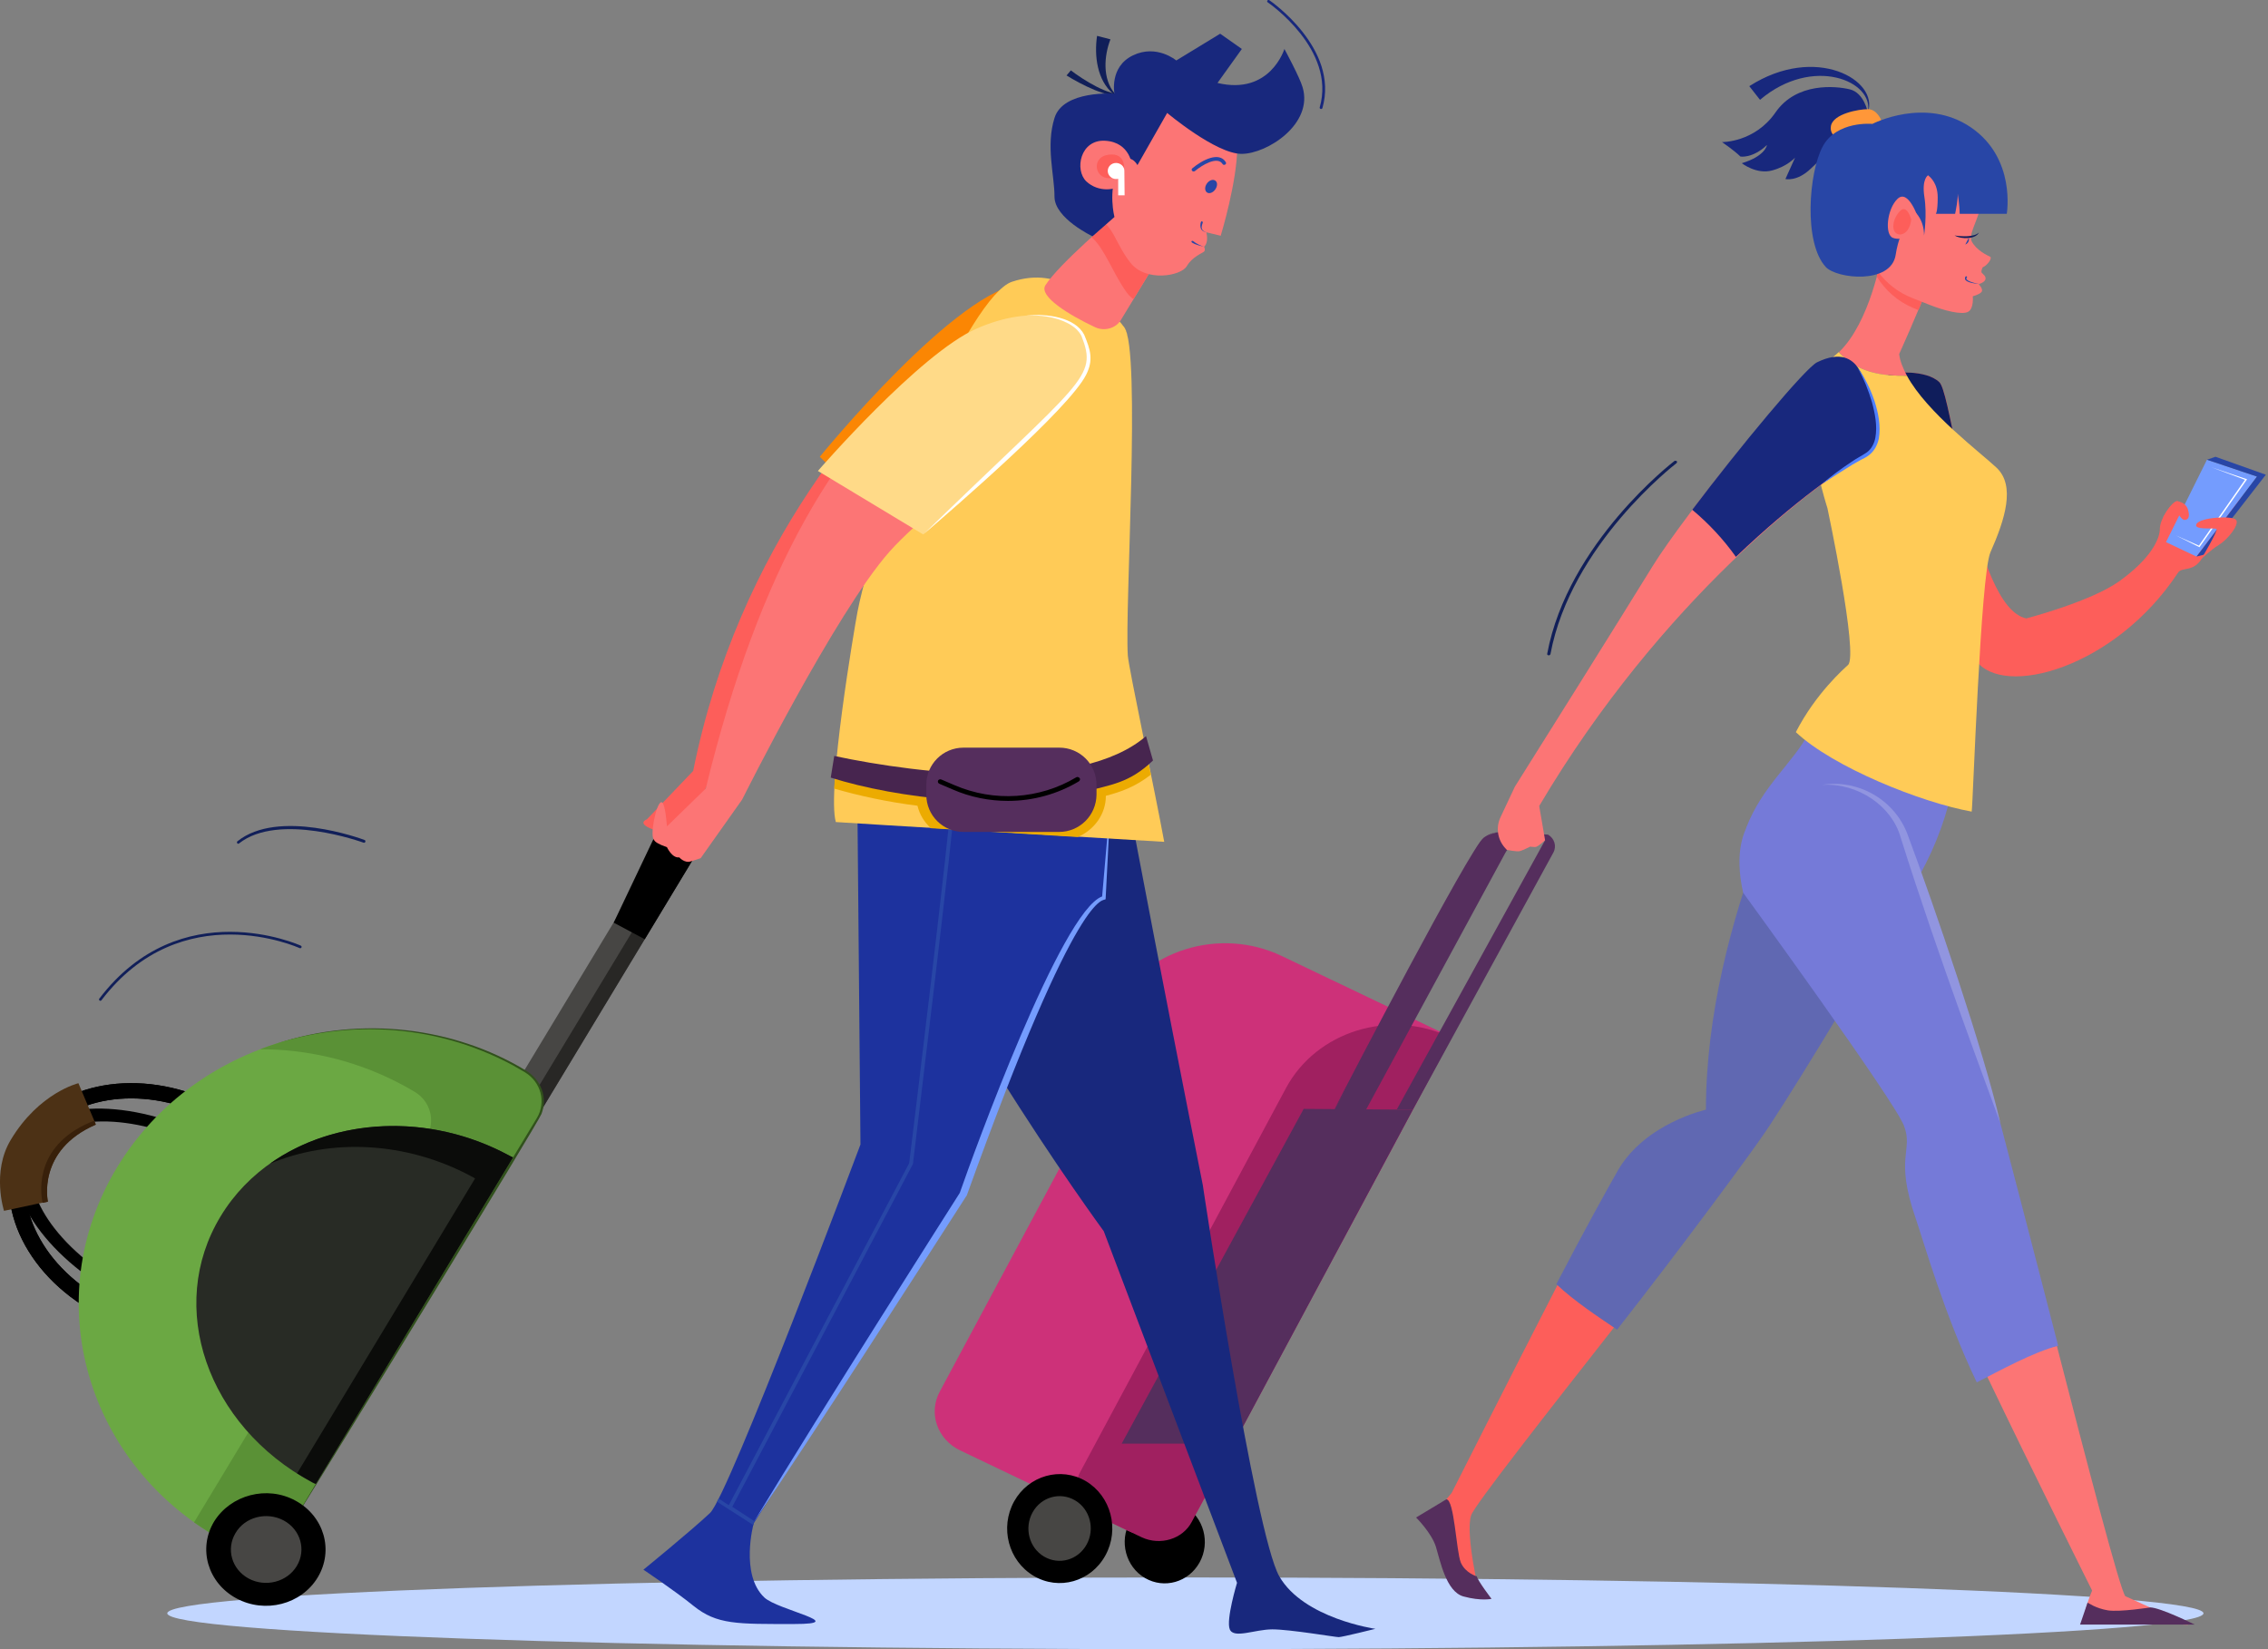 <svg width="165" height="120" viewBox="0 0 165 120" fill="none" xmlns="http://www.w3.org/2000/svg">
<rect x="0" y="0" width="165" height="120" fill="#808080" stroke="none"/>
<g clip-path="url(#clip0)">
<path d="M160.306 117.391C160.306 118.832 127.146 120 86.238 120C45.329 120 12.17 118.832 12.17 117.391C12.17 115.95 45.329 114.782 86.238 114.782C127.146 114.782 160.306 115.95 160.306 117.391Z" fill="#C2D6FF"/>
<path d="M127.264 6.27C132.092 3.174 136.727 5.841 135.889 8.178C136.376 5.9 131.878 4.011 128.043 7.263L127.264 6.27Z" fill="#18287D"/>
<path d="M135.889 8.178C135.889 8.178 135.616 6.756 134.584 6.503C133.553 6.25 130.69 5.978 129.172 8.178C127.653 10.378 125.277 10.339 125.277 10.339C125.277 10.339 126.115 10.904 126.621 11.391C126.621 11.391 127.497 11.546 128.548 10.553C128.548 10.553 128.451 11.352 126.718 11.877C126.718 11.877 127.789 12.715 128.918 12.403C130.028 12.111 130.593 11.469 130.593 11.469L129.892 13.026C129.892 13.026 130.729 13.24 131.742 12.267C132.754 11.332 135.889 8.178 135.889 8.178Z" fill="#18287D"/>
<path d="M136.862 8.743C136.862 8.743 136.551 7.944 135.889 7.944C135.227 7.944 133.358 8.275 133.202 9.171C133.046 10.067 134.195 10.359 135.305 10.359C136.414 10.359 136.862 8.743 136.862 8.743Z" fill="#FF9739"/>
<path d="M137.68 27.143C137.68 27.143 140.075 26.851 141.088 27.805C142.1 28.759 143.522 44.199 147.416 44.998C147.416 44.998 152.069 43.79 154.153 42.311C156.45 40.675 157.132 39.234 157.132 38.475C157.132 37.715 158.067 36.469 158.378 36.469C158.69 36.469 158.651 37.034 158.651 37.034C158.651 37.034 161.182 34.249 161.61 34.639C162.019 35.028 160.189 36.839 160.189 36.839C160.189 36.839 162.175 34.639 162.584 34.639C162.993 34.639 162.448 35.69 161.863 36.236C161.863 36.236 162.798 35.71 163.071 36.236C163.343 36.761 160.948 39.02 160.325 40.383C159.702 41.726 158.748 41.201 158.456 41.668C153.88 48.619 145.702 50.839 143.736 48.035C141.75 45.192 134.448 27.941 137.68 27.143Z" fill="#FD5E5A"/>
<path d="M141.087 27.805C140.075 26.851 137.68 27.143 137.68 27.143C136.258 27.493 136.862 30.978 138.167 35.048C139.588 34.444 140.97 33.587 142.411 33.023C141.847 30.316 141.438 28.136 141.087 27.805Z" fill="#0F1D5B"/>
<path d="M160.87 36.099C160.481 36.508 160.188 36.82 160.188 36.82C160.188 36.82 160.519 36.489 160.87 36.099Z" fill="#CD3179"/>
<path d="M160.558 33.451L157.579 39.448L159.799 40.5L164.199 34.678L160.558 33.451Z" fill="#749CFE"/>
<path d="M164.842 34.542L161.181 33.237L160.558 33.451L164.199 34.678L159.799 40.5L160.325 40.364L164.842 34.542Z" fill="#2846A6"/>
<path d="M158.378 36.469C158.378 36.469 159.001 36.508 159.176 37.073C159.351 37.638 159.176 37.832 158.923 37.832C158.67 37.832 158.475 37.267 158.261 37.267C158.047 37.267 157.365 37.657 157.365 37.657C157.365 37.657 157.891 36.605 158.378 36.469Z" fill="#FD5E5A"/>
<path d="M105.612 108.629L104.307 110.187C104.307 110.187 103.84 110.576 104.775 111.666C105.709 112.757 105.982 114.237 105.982 114.918C105.982 115.599 107.656 116.125 107.656 116.125C107.656 116.125 106.566 111.588 107.033 110.245C107.267 109.544 112.466 102.904 117.645 96.304C116.243 95.35 114.919 94.259 113.322 93.48C109.818 100.295 105.612 108.629 105.612 108.629Z" fill="#FD5E5A"/>
<path d="M138.362 65.987C134.682 65.014 131.157 63.476 128.1 61.256C125.959 66.941 124.109 73.873 124.109 80.746C124.109 80.746 119.689 81.72 117.703 85.166C117.002 86.393 115.172 89.684 113.225 93.442C114.568 94.707 116.243 95.797 117.645 96.752C122.454 90.618 127.283 84.037 128.159 82.752C129.463 80.941 134.643 72.53 138.362 65.987Z" fill="#6068B2"/>
<path d="M138.732 27.337C138.44 26.792 138.226 26.267 138.167 25.76C138.167 25.76 139.647 22.489 140.27 20.776C140.893 19.062 136.882 18.634 136.882 18.634C136.882 18.634 136.064 23.443 133.786 25.624C135.208 27.162 136.921 27.357 138.732 27.337Z" fill="#FC7575"/>
<path d="M136.862 18.634C136.862 18.634 136.765 19.237 136.531 20.114C137.154 21.126 138.069 21.944 139.199 22.411C139.335 22.47 139.432 22.509 139.569 22.567C139.841 21.924 140.094 21.282 140.27 20.795C140.873 19.082 136.862 18.634 136.862 18.634Z" fill="#FD5E5A"/>
<path d="M127.029 60.263C130.086 62.483 134.681 65.014 138.361 65.987C138.829 65.15 139.296 64.352 139.705 63.592C140.873 61.47 141.691 59.212 142.139 56.875C138.459 56.213 135.012 54.383 131.605 53.292C130.534 55.434 128.198 57.167 127.029 60.263Z" fill="#757AD8"/>
<path d="M149.635 97.92C147.824 98.407 146.072 99.049 144.437 99.886C148.058 107.441 152.205 115.736 152.205 115.736C152.205 115.736 151.388 117.683 151.699 117.956C151.991 118.248 155.146 118.072 155.652 118.072C156.139 118.072 159.196 118.228 159.196 118.228L154.62 116.145C154.23 115.658 151.874 106.623 149.635 97.92Z" fill="#FC7575"/>
<path d="M145.527 81.72C145.001 79.695 140.64 67 138.498 60.75C137.68 58.355 135.207 56.836 132.559 57.109C129.21 57.44 125.511 59.095 126.815 64.955C126.815 64.955 137.816 80.065 138.517 81.915C139.218 83.745 137.816 84.154 139.355 88.613C139.958 90.365 141.457 95.681 143.813 100.587C145.449 99.75 147.922 98.387 149.733 97.92C147.786 90.326 145.858 82.986 145.527 81.72Z" fill="#757AD8"/>
<path d="M145.527 81.72C144.69 79.403 141.01 69.629 138.265 60.906C137.622 58.647 135.169 56.953 132.56 57.109C135.188 56.68 137.856 58.199 138.79 60.75C140.679 65.812 144.359 76.56 145.527 81.72Z" fill="#9195E0"/>
<path d="M160.87 33.996L163.479 34.873L160.013 39.818L158.3 38.962L159.974 39.702L163.323 34.912L160.87 33.996Z" fill="white"/>
<path d="M160.15 40.675C160.15 40.675 160.773 40.052 161.435 39.643C162.097 39.234 162.934 38.163 162.681 37.832C162.428 37.501 160.072 37.638 159.799 38.124C159.527 38.611 161.143 38.377 161.26 38.494C161.377 38.592 160.15 40.675 160.15 40.675Z" fill="#FD5E5A"/>
<path d="M121.811 33.549C121.733 33.607 114.062 39.507 112.562 47.568C112.543 47.626 112.601 47.684 112.66 47.684H112.679C112.738 47.684 112.777 47.646 112.796 47.607C114.276 39.623 121.889 33.763 121.967 33.704C122.006 33.665 122.025 33.607 121.986 33.549C121.928 33.529 121.85 33.51 121.811 33.549Z" fill="#111F59"/>
<path d="M141.419 12.092C141.419 12.092 143.755 11.897 144.125 13.61C144.495 15.324 143.093 16.901 143.444 17.563C143.794 18.225 144.573 18.575 144.768 18.673C144.982 18.751 144.592 19.315 144.242 19.452C144.242 19.452 144.086 19.763 144.183 19.86C144.281 19.958 144.514 20.114 144.437 20.347C144.359 20.561 143.95 20.678 143.95 20.678C143.95 20.678 144.339 21.068 144.144 21.262C143.95 21.457 143.521 21.555 143.521 21.555C143.521 21.555 143.619 22.431 143.19 22.684C142.743 22.937 141.419 22.606 140.27 22.139C139.997 22.022 139.608 21.886 139.179 21.71C137.057 20.892 135.636 18.945 135.675 16.784C135.733 14.078 136.765 11.079 141.419 12.092Z" fill="#FC7575"/>
<path d="M140.27 12.754C140.426 12.89 140.971 13.318 140.971 14.37C140.971 15.421 140.835 15.557 140.835 15.557H142.237C142.237 15.557 142.529 14.233 142.393 13.863C142.393 13.863 142.568 14.915 142.568 15.557H145.995C145.995 15.557 146.696 11.527 143.386 9.268C140.076 7.01 136.22 9.015 136.22 9.015C136.22 9.015 133.611 8.762 132.599 10.67C131.586 12.559 131.197 17.68 132.832 19.432C133.631 20.289 137.583 20.717 137.914 18.537C138.245 16.356 139.355 15.46 139.355 15.46C139.355 15.46 139.978 16.005 139.978 17.134C139.978 17.134 140.212 15.616 139.998 14.311C139.803 13.007 140.27 12.754 140.27 12.754Z" fill="#2846A6"/>
<path d="M143.093 20.192C142.879 20.406 143.619 20.6 143.969 20.659C143.697 20.639 143.035 20.561 142.957 20.308C142.937 20.211 142.996 20.055 143.074 20.114C143.113 20.133 143.113 20.172 143.093 20.192Z" fill="#2846A6"/>
<path d="M143.23 17.31C143.23 17.31 143.327 17.641 142.977 17.797L143.23 17.31Z" fill="#2846A6"/>
<path d="M142.197 17.134C142.704 17.212 143.619 17.271 143.969 16.92C143.755 17.388 142.742 17.446 142.197 17.134Z" fill="#0F1D5B"/>
<path d="M145.254 34.035C144.105 32.945 140.191 30.024 138.731 27.337C136.92 27.357 135.207 27.162 133.766 25.624C133.513 25.858 133.24 26.091 132.948 26.247C130.027 27.922 132.948 36.975 132.948 36.975C132.948 36.975 135.226 47.665 134.447 48.386C134.194 48.619 132.111 50.43 130.65 53.273C133.357 55.824 139.763 58.394 143.443 59.056C143.54 58.511 144.085 41.843 144.806 40.188C145.877 37.774 146.636 35.34 145.254 34.035Z" fill="#FFCB57"/>
<path d="M7.068 94.298C2.551 91.611 0.584 86.743 2.687 83.258C4.79 79.773 10.223 78.897 14.973 81.214L15.558 80.24C10.223 77.631 4.089 78.683 1.655 82.713C-0.779 86.743 1.383 92.254 6.484 95.272L7.068 94.298Z" fill="black"/>
<path d="M7.068 94.298C2.551 91.611 0.584 86.743 2.687 83.258C4.79 79.773 10.223 78.897 14.973 81.214L15.558 80.24C10.223 77.631 4.089 78.683 1.655 82.713C-0.779 86.743 1.383 92.254 6.484 95.272L7.068 94.298Z" fill="black"/>
<path d="M8.743 93.403C3.836 90.56 1.149 86.257 2.746 83.609C4.342 80.96 9.638 80.941 14.72 83.492L15.168 82.752C9.463 79.89 3.505 79.968 1.655 83.005C-0.195 86.062 2.765 90.949 8.295 94.123L8.743 93.403Z" fill="black"/>
<path d="M0.292 88.106L3.486 87.425C3.486 87.425 2.648 83.686 6.971 81.817L5.705 78.819C5.705 78.819 2.843 79.5 0.779 82.947C-0.623 85.283 0.292 88.106 0.292 88.106Z" fill="#4C3115"/>
<path d="M3.096 87.522L3.486 87.444C3.486 87.444 2.648 83.706 6.971 81.837L6.854 81.545C2.571 83.2 2.902 86.588 3.096 87.522Z" fill="#38200A"/>
<path d="M51.89 60.087L37.891 83.258L35.632 82.051L49.632 58.861L51.89 60.087Z" fill="#474644"/>
<path d="M49.632 58.861L50.956 59.581L36.956 82.752L37.891 83.258L51.89 60.087L49.632 58.861Z" fill="#282725"/>
<path d="M39.04 81.35C39.741 80.201 39.352 78.741 38.184 78.02C37.891 77.845 37.599 77.689 37.307 77.514C27.182 72.062 14.293 75.392 8.51 84.952C2.727 94.532 6.251 106.701 16.376 112.173C16.668 112.328 16.98 112.484 17.291 112.64C18.537 113.244 20.056 112.796 20.757 111.647L39.04 81.35Z" fill="#6BA843"/>
<path d="M38.145 77.826C33.063 74.788 26.384 73.873 20.134 75.937C26.423 74.087 32.809 74.983 37.989 78.079C39.118 78.702 39.488 79.929 39.079 80.941C38.943 81.311 28.02 99.166 20.757 111.647C24.573 105.572 39.138 81.72 39.391 81.058C39.839 79.929 39.43 78.546 38.145 77.826Z" fill="#31511C"/>
<path d="M38.183 78.02C37.891 77.845 37.599 77.689 37.307 77.514C31.466 74.36 24.709 74.146 18.927 76.346C22.256 76.346 25.644 77.105 28.779 78.682C29.246 78.916 29.713 79.169 30.161 79.442C31.349 80.143 31.7 81.623 31.018 82.771L14.117 110.771C14.838 111.277 15.578 111.744 16.376 112.173C16.668 112.328 16.979 112.484 17.291 112.64C18.537 113.243 20.056 112.796 20.757 111.647L39.06 81.35C39.741 80.201 39.371 78.741 38.183 78.02Z" fill="#5A9136"/>
<path d="M37.307 84.232C37.209 84.173 37.131 84.134 37.034 84.076C29.401 79.968 19.997 81.954 16.044 88.515C12.072 95.077 15.051 103.722 22.684 107.85C22.781 107.908 22.879 107.947 22.976 107.986L37.307 84.232Z" fill="#282B25"/>
<path d="M37.034 84.076C31.193 80.921 24.3 81.35 19.627 84.68C24.027 82.83 29.499 83.024 34.289 85.595C34.386 85.653 34.483 85.692 34.561 85.75L21.613 107.207C21.963 107.422 22.314 107.636 22.684 107.831C22.781 107.889 22.879 107.928 22.976 107.967L37.326 84.212C37.209 84.173 37.112 84.115 37.034 84.076Z" fill="#0B0C0A"/>
<path d="M44.648 67.136L46.906 68.343L51.891 60.088L48.795 58.413L44.648 67.136Z" fill="black"/>
<path d="M21.496 109.194C23.58 110.323 24.3 112.815 23.112 114.782C21.925 116.748 19.276 117.43 17.193 116.301C15.11 115.171 14.389 112.679 15.577 110.712C16.784 108.765 19.432 108.064 21.496 109.194Z" fill="black"/>
<path d="M20.64 110.635C21.866 111.297 22.295 112.776 21.594 113.945C20.893 115.113 19.316 115.522 18.089 114.86C16.862 114.198 16.434 112.718 17.135 111.55C17.816 110.381 19.393 109.972 20.64 110.635Z" fill="#474644"/>
<path d="M86.179 109.583C87.581 110.401 88.068 112.251 87.27 113.691C86.471 115.132 84.699 115.639 83.297 114.821C81.895 114.003 81.409 112.153 82.207 110.712C83.005 109.252 84.797 108.746 86.179 109.583Z" fill="black"/>
<path d="M82.013 111.355L69.843 105.533C68.188 104.735 67.526 102.827 68.364 101.269L81.507 76.755C84.525 71.128 91.787 68.889 97.726 71.731L105.592 75.489L87.25 109.719C86.277 111.55 83.921 112.27 82.013 111.355Z" fill="#CD3179"/>
<path d="M97.59 90.424L79.365 81.701C78.1 81.097 77.593 79.637 78.236 78.449L80.942 73.386C83.22 69.122 88.75 67.409 93.267 69.57L105.593 75.47L97.59 90.424Z" fill="#CD3179"/>
<path d="M83.064 111.861L79.676 110.245C78.449 109.661 77.963 108.259 78.586 107.11L93.559 79.169C95.778 75.041 101.114 73.386 105.495 75.47L105.592 75.509L86.705 110.732C86.043 111.997 84.407 112.484 83.064 111.861Z" fill="#A02060"/>
<path d="M112.621 60.73L109.428 60.535C108.629 60.497 107.87 60.886 107.5 61.568L97.083 80.746H99.381L109.506 62.074C109.875 61.392 110.635 60.983 111.433 61.061L112.407 61.139L101.62 80.727L102.788 80.746L113.01 62.035C113.263 61.568 113.088 61.003 112.621 60.73Z" fill="#552E5D"/>
<path d="M109.428 60.535C107.072 60.458 107.909 62.249 97.064 80.746C97.998 78.897 106.955 61.704 107.928 60.964C108.357 60.633 108.902 60.497 109.428 60.535Z" fill="#552E5D"/>
<path d="M94.844 80.688L102.788 80.746L89.762 105.046H81.603L94.844 80.688Z" fill="#552E5D"/>
<path d="M78.995 107.772C80.825 108.863 81.467 111.277 80.416 113.185C79.365 115.093 77.028 115.755 75.198 114.665C73.367 113.575 72.725 111.16 73.776 109.252C74.828 107.363 77.164 106.701 78.995 107.772Z" fill="black"/>
<path d="M78.216 109.174C79.306 109.817 79.676 111.258 79.053 112.387C78.43 113.516 77.047 113.906 75.957 113.263C74.867 112.621 74.496 111.18 75.12 110.05C75.743 108.921 77.125 108.532 78.216 109.174Z" fill="#474644"/>
<path d="M75.042 20.912C75.042 20.912 73.718 20.192 70.194 23.093C63.242 28.798 53.682 39.857 50.43 56.096L47.062 59.62C47.062 59.62 46.147 59.932 47.802 60.458C47.802 60.458 48.211 61.256 48.736 61.158C48.736 61.158 49.145 61.587 49.574 61.431C50.002 61.275 49.866 60.769 49.866 60.769L51.891 56.096C51.891 56.096 59.348 42.953 63.126 38.358C66.883 33.743 78.04 23.424 75.042 20.912Z" fill="#FD5E5A"/>
<path d="M59.641 33.237L64.781 38.319C64.781 38.319 74.984 26.15 75.549 23.774C76.113 21.399 75.646 20.581 74.516 20.639C69.727 20.834 59.641 33.237 59.641 33.237Z" fill="#FB8603"/>
<path d="M79.383 22.139C79.383 22.139 76.988 20.172 73.931 21.165C70.874 22.139 65.481 37.599 64.04 44.939C63.826 46.069 61.684 55.064 62.346 57.381C66.026 70.135 80.299 89.586 80.299 89.586L89.995 115.171C89.995 115.171 89.177 117.878 89.469 118.559C89.761 119.26 91.3 118.559 92.565 118.559C93.85 118.559 97.141 119.124 97.394 119.124C97.647 119.124 100.062 118.52 100.062 118.52C100.062 118.52 94.843 117.78 93.072 114.704C91.3 111.627 87.503 86.218 87.503 86.218C87.503 86.218 80.532 51.228 80.299 47.743C80.065 44.258 83.025 25.507 81.798 23.833C80.571 22.139 79.383 22.139 79.383 22.139Z" fill="#18287D"/>
<path d="M62.366 57.381L62.6 83.278C62.6 83.278 53.039 108.785 51.657 110.089C50.274 111.394 46.809 114.217 46.809 114.217C46.809 114.217 49.106 115.755 50.45 116.846C52.163 118.228 53.623 118.17 57.771 118.17C61.918 118.17 56.583 117.157 55.609 116.242C53.818 114.548 54.831 110.849 54.831 110.849L70.096 86.919C70.096 86.919 77.359 66.124 80.318 65.345L81.058 54.733L62.366 57.381Z" fill="#1D329E"/>
<path d="M80.182 65.228C77.203 66.318 70.817 83.959 69.824 86.802C69.201 87.795 60.127 102.009 54.792 110.829C59.523 103.82 66.767 92.526 70.31 87.016L70.33 86.997C78.605 63.982 80.319 65.656 80.435 65.423C80.435 65.403 80.727 59.854 80.805 58.063C80.591 60.438 80.396 62.833 80.182 65.228Z" fill="#749CFE"/>
<path d="M66.396 84.738L66.416 84.699C66.533 83.667 69.473 59.601 69.473 58.102C69.473 58.024 69.414 57.965 69.337 57.965C69.259 57.965 69.2 58.024 69.2 58.102C69.2 59.542 66.26 83.764 66.143 84.641L53.02 109.525L52.28 109.038C52.241 109.116 52.202 109.194 52.163 109.272L54.831 110.985C54.831 110.888 54.811 110.81 54.811 110.81L54.889 110.693L53.273 109.641L66.396 84.738Z" fill="#2846A6"/>
<path d="M82.051 47.704C81.817 44.219 83.025 25.488 81.798 23.813C80.571 22.139 79.383 22.139 79.383 22.139C79.383 22.139 77.281 19.276 73.62 20.503C70.583 21.515 63.826 37.17 62.385 44.511C62.171 45.64 60.146 57.498 60.808 59.815C60.808 59.834 84.699 61.256 84.699 61.256C83.998 57.44 82.109 48.58 82.051 47.704Z" fill="#FFCB57"/>
<path d="M80.454 57.907C81.564 57.615 82.577 57.264 83.726 56.369C83.628 55.921 83.531 55.454 83.453 54.986C76.833 58.997 67.662 58.199 60.808 55.746C60.75 56.33 60.711 56.875 60.691 57.381C62.502 57.907 64.566 58.355 66.747 58.627C66.903 59.27 67.234 59.815 67.72 60.263C71.108 60.458 75.119 60.711 78.41 60.906C79.617 60.38 80.454 59.231 80.454 57.907Z" fill="#ECAB01"/>
<path d="M81.059 15.81C81.059 15.81 77.067 19.179 76.055 20.756C75.548 21.555 77.768 22.917 79.676 23.813C80.358 24.125 81.175 23.891 81.545 23.287L84.7 18.089L81.059 15.81Z" fill="#FC7575"/>
<path d="M81.058 15.81C81.058 15.81 80.319 16.434 79.403 17.251C80.357 18.069 80.883 19.724 81.915 21.204C82.071 21.438 82.246 21.613 82.46 21.769L84.699 18.089L81.058 15.81Z" fill="#FD5E5A"/>
<path d="M80.786 2.862C80.319 4.069 80.202 5.724 81.078 6.776L81 6.834C79.813 5.861 79.598 4.05 79.813 2.609L80.786 2.862Z" fill="#111F59"/>
<path d="M77.904 5.121C78.781 5.783 80.689 7.029 81.779 6.834L81.799 6.932C80.669 7.224 78.566 6.094 77.593 5.491L77.904 5.121Z" fill="#111F59"/>
<path d="M87.582 6.698C87.582 6.698 90.016 8.003 90.016 10.612C90.016 13.221 88.808 17.154 88.808 17.154L87.757 16.901C87.757 16.901 87.971 17.602 87.601 17.952C87.601 17.952 87.718 18.186 87.601 18.303C87.484 18.42 86.744 18.673 86.335 19.374C85.927 20.075 83.356 20.561 82.227 19.101C81.098 17.641 81.039 16.453 79.852 15.888C78.644 15.324 79.462 4.284 87.582 6.698Z" fill="#FC7575"/>
<path d="M84.913 8.217C84.913 8.217 88.457 11.196 90.326 11.196C92.196 11.196 95.564 9.015 94.766 6.348C94.552 5.608 93.442 3.563 93.442 3.563C93.442 3.563 92.41 6.951 88.574 6.036L90.346 3.563L88.769 2.453L85.576 4.4C85.576 4.4 84.154 3.193 82.421 4.031C80.688 4.868 81.078 6.815 81.078 6.815C81.078 6.815 77.339 6.542 76.716 8.587C76.074 10.631 76.716 12.734 76.716 14.311C76.716 15.888 79.481 17.193 79.481 17.193L81.078 15.791C81.078 15.791 80.591 13.922 81.331 12.345C82.071 10.768 82.752 12.014 82.752 12.014L84.913 8.217Z" fill="#18287D"/>
<path d="M82.363 12.072C82.363 12.072 82.246 10.359 80.416 10.242C78.586 10.125 78.157 12.364 79.034 13.201C79.91 14.019 81.214 13.863 81.74 13.357C82.285 12.851 82.363 12.072 82.363 12.072Z" fill="#FC7575"/>
<path d="M81.779 12.247C81.779 12.247 81.876 11.098 80.669 11.254C79.462 11.39 79.598 12.793 80.494 12.948C81.39 13.104 81.779 12.247 81.779 12.247Z" fill="#FD5E5A"/>
<path d="M87.581 17.952C86.316 17.66 86.725 17.465 86.802 17.543C87.036 17.738 87.309 17.855 87.581 17.952Z" fill="#2846A6"/>
<path d="M87.757 16.901C87.484 16.843 87.328 16.706 87.328 16.395C87.348 15.947 87.523 16.122 87.503 16.2C87.386 16.531 87.348 16.765 87.757 16.901Z" fill="#2846A6"/>
<path d="M81.798 12.422C81.798 12.111 81.525 11.858 81.194 11.858C80.863 11.858 80.591 12.111 80.591 12.442C80.591 12.754 80.863 13.026 81.194 13.026C81.253 13.026 81.292 13.026 81.35 13.007V14.214H81.817L81.798 12.422Z" fill="white"/>
<path d="M88.437 13.747C88.282 14 88.009 14.117 87.834 14.019C87.659 13.922 87.62 13.649 87.775 13.396C87.931 13.143 88.204 13.026 88.379 13.123C88.574 13.221 88.593 13.493 88.437 13.747Z" fill="#2846A6"/>
<path d="M86.744 12.247C87.465 11.644 88.691 11.001 89.178 11.799C89.275 11.955 89.022 12.072 88.945 11.936C88.575 11.332 87.445 12.014 86.939 12.442C86.783 12.559 86.608 12.364 86.744 12.247Z" fill="#2846A6"/>
<path d="M17.271 61.217C20.25 58.822 26.267 61.022 26.52 61.12C26.578 61.139 26.598 61.197 26.578 61.256C26.559 61.314 26.5 61.334 26.442 61.314C26.384 61.295 20.289 59.075 17.388 61.373C17.31 61.451 17.174 61.314 17.271 61.217Z" fill="#111F59"/>
<path d="M7.224 72.666C13.143 64.877 21.808 68.772 21.886 68.811C22.003 68.869 21.925 69.044 21.789 68.986C21.711 68.947 13.202 65.131 7.38 72.783C7.341 72.822 7.283 72.841 7.244 72.802C7.205 72.763 7.185 72.705 7.224 72.666Z" fill="#111F59"/>
<path d="M96.012 7.808C97.219 3.602 92.293 0.214 92.235 0.175C92.118 0.097 92.235 -0.058 92.352 0.019C92.41 0.058 97.453 3.524 96.207 7.866C96.168 7.983 95.973 7.925 96.012 7.808Z" fill="#18287D"/>
<path d="M77.962 25.254C80.863 27.863 68.674 35.671 64.722 40.13C60.769 44.589 53.993 58.179 53.993 58.179L50.975 62.444C50.975 62.444 50.703 62.541 50.255 62.677C49.807 62.833 49.418 62.385 49.418 62.385C48.892 62.463 48.522 61.645 48.522 61.645C47.899 61.431 47.646 61.256 47.587 61.12C47.256 60.847 47.724 58.491 48.094 58.374C48.347 58.296 48.464 59.445 48.522 60.127L51.345 57.381C55.259 41.279 61.1 31.621 68.305 26.208C75.509 20.795 77.962 25.254 77.962 25.254Z" fill="#FC7575"/>
<path d="M67.156 38.884L59.504 34.269C59.504 34.269 66.903 25.721 71.05 23.91C75.178 22.1 78.313 23.132 78.819 24.514C79.345 25.896 79.715 26.792 77.067 29.518C74.438 32.264 67.156 38.884 67.156 38.884Z" fill="#FFDA88"/>
<path d="M74.652 22.956C76.17 22.801 78.234 23.093 78.877 24.358C79.344 25.468 79.558 26.208 79.013 27.279C77.748 29.771 69.356 37.014 67.175 38.884C78.819 27.552 79.87 27.513 78.682 24.456C78.487 24.047 78.079 23.716 77.65 23.502C76.735 23.034 75.664 22.918 74.652 22.956Z" fill="white"/>
<path d="M134.74 27.629C134.74 27.629 133.708 26.753 132.404 26.753C131.099 26.753 122.454 37.579 120.215 41.22C118.073 44.706 111.589 55.064 110.207 57.245L109.155 59.484C108.824 60.204 108.941 61.042 109.447 61.645L109.623 61.84C109.623 61.84 110.304 61.976 110.538 61.937C110.752 61.898 111.317 61.606 111.317 61.606C111.317 61.606 111.648 61.645 111.745 61.626C111.94 61.567 112.407 61.139 112.407 61.139L111.979 58.647C120.877 43.596 132.404 34.912 135.694 33.159C137.661 32.108 134.74 27.629 134.74 27.629Z" fill="#FC7575"/>
<path d="M135.168 26.753C134.759 26.169 133.941 25.507 132.189 26.364C131.332 26.792 126.542 32.556 123.115 37.092C124.322 38.105 125.393 39.254 126.289 40.519C130.534 36.469 134.097 33.996 135.694 33.159C137.66 32.108 136.102 28.097 135.168 26.753Z" fill="#18287D"/>
<path d="M132.54 35.223C133.222 34.639 133.961 34.094 134.701 33.607C135.052 33.354 135.5 33.14 135.831 32.906C136.162 32.653 136.356 32.264 136.434 31.855C136.59 30.998 136.415 30.102 136.181 29.245C135.928 28.389 135.597 27.552 135.149 26.773C135.694 27.493 136.084 28.33 136.376 29.187C136.648 30.044 136.843 30.978 136.687 31.913C136.59 32.38 136.356 32.828 135.967 33.12C135.772 33.276 135.558 33.373 135.363 33.471L134.779 33.802C134.039 34.25 133.299 34.736 132.54 35.223Z" fill="#4F80FF"/>
<path d="M60.692 55.006C67 56.349 78.585 57.693 83.375 53.565L83.882 55.337C82.149 56.992 80.864 57.089 78.702 57.654C73.036 58.978 65.345 58.121 60.438 56.583L60.692 55.006Z" fill="#47254F"/>
<path d="M77.047 60.535H70.096C68.597 60.535 67.39 59.328 67.39 57.829V57.109C67.39 55.609 68.597 54.402 70.096 54.402H77.067C78.566 54.402 79.773 55.609 79.773 57.109V57.829C79.754 59.328 78.547 60.535 77.047 60.535Z" fill="#552E5D"/>
<path d="M73.328 58.277C71.965 58.277 70.583 58.004 69.298 57.44L68.344 57.031C68.246 56.992 68.207 56.894 68.246 56.797C68.285 56.719 68.402 56.68 68.48 56.719L69.434 57.128C72.316 58.374 75.626 58.16 78.293 56.563C78.371 56.505 78.488 56.544 78.547 56.622C78.605 56.7 78.566 56.797 78.488 56.855C76.93 57.79 75.139 58.277 73.328 58.277Z" fill="black"/>
<path d="M105.222 109.096L103.021 110.42C103.021 110.42 104.131 111.511 104.462 112.543C104.774 113.555 105.202 115.814 106.468 116.164C107.753 116.515 108.512 116.339 108.512 116.339C108.512 116.339 107.5 115.015 107.441 114.704C107.441 114.704 106.604 114.47 106.273 113.691C105.942 112.874 105.806 109.096 105.222 109.096Z" fill="#552E5D"/>
<path d="M151.874 116.612L151.329 118.209H159.663C159.663 118.209 157.151 116.963 156.431 116.963C156.431 116.963 154.23 117.313 153.354 117.177C152.497 117.041 151.874 116.612 151.874 116.612Z" fill="#552E5D"/>
<path d="M138.05 14.467C137.271 15.207 137.096 17.096 137.719 17.31C138.342 17.543 139.53 17.174 139.53 15.81C139.53 15.81 138.829 13.727 138.05 14.467Z" fill="#FC7575"/>
<path d="M139.043 15.966C139.043 15.966 138.751 14.876 138.264 15.324C137.777 15.771 137.563 16.609 137.913 16.94C138.244 17.251 138.945 16.979 139.043 15.966Z" fill="#FD5E5A"/>
</g>
<defs>
<clipPath id="clip0">
<rect width="164.842" height="120" fill="white"/>
</clipPath>
</defs>
</svg>
